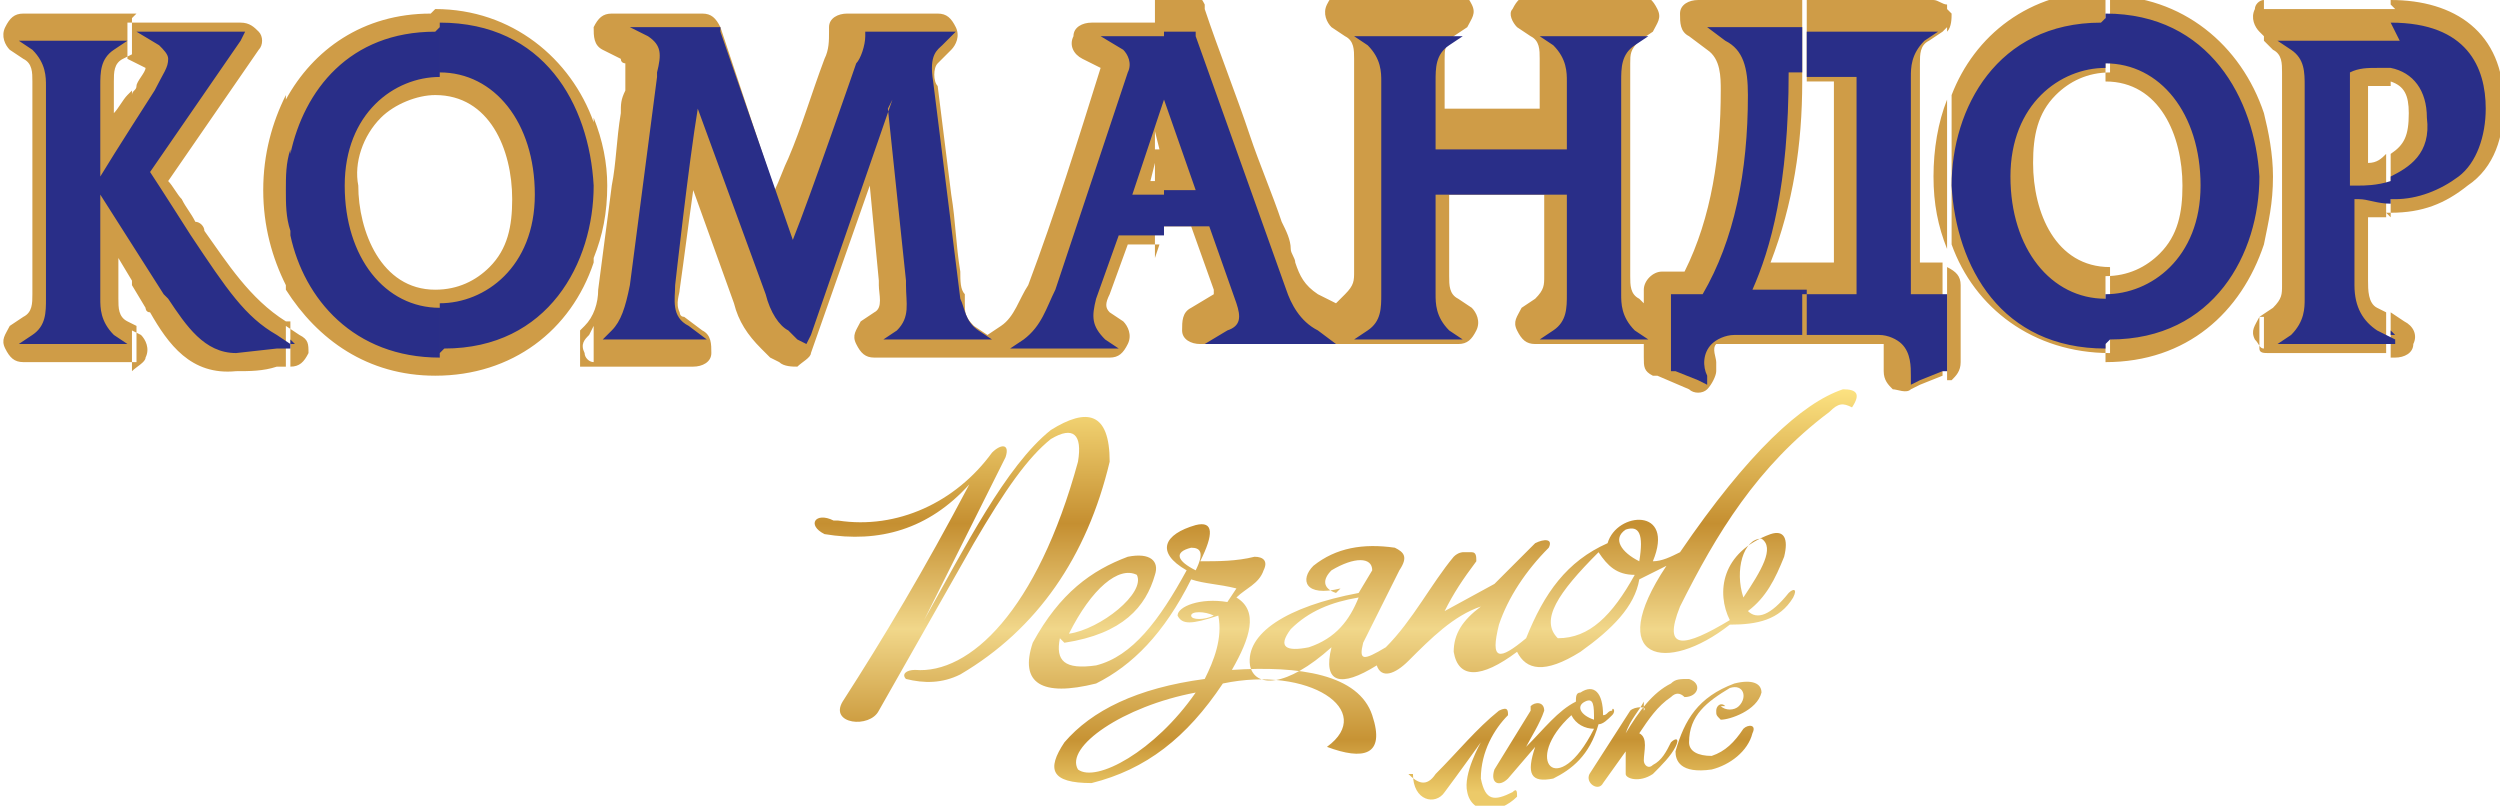 <?xml version="1.0" encoding="UTF-8"?> <svg xmlns="http://www.w3.org/2000/svg" xmlns:xlink="http://www.w3.org/1999/xlink" xmlns:xodm="http://www.corel.com/coreldraw/odm/2003" xml:space="preserve" width="1961px" height="632px" version="1.1" style="shape-rendering:geometricPrecision; text-rendering:geometricPrecision; image-rendering:optimizeQuality; fill-rule:evenodd; clip-rule:evenodd" viewBox="0 0 552 178"> <defs> <style type="text/css"> .fil1 {fill:#292E88} .fil0 {fill:#CF9C47} .fil2 {fill:url(#id0)} </style> <linearGradient id="id0" gradientUnits="userSpaceOnUse" x1="294" y1="175" x2="294" y2="85"> <stop offset="0" style="stop-opacity:1; stop-color:#ECCA69"></stop> <stop offset="0.129" style="stop-opacity:1; stop-color:#C79334"></stop> <stop offset="0.4" style="stop-opacity:1; stop-color:#F1D78A"></stop> <stop offset="0.659" style="stop-opacity:1; stop-color:#C58F31"></stop> <stop offset="1" style="stop-opacity:1; stop-color:#FEE584"></stop> </linearGradient> </defs> <g id="Слой_x0020_1">  <g id="_2717012325360"> <path class="fil0" d="M528 78l0 -9 3 2c2,1 3,3 2,5 0,2 -2,3 -4,3l-1 0 0 0zm0 -30l0 -14c3,-2 4,-4 4,-9 0,-4 -1,-6 -4,-7l0 -18c14,0 25,7 25,23 0,7 -2,14 -8,18 -5,4 -10,6 -17,6 0,0 0,0 -1,0zm0 -47l0 18c-1,0 -2,0 -3,0 -1,0 -1,0 -2,0l0 17c2,0 3,-1 4,-2l0 14c-1,0 -3,0 -4,0l0 14c0,2 0,5 2,6l2 1 0 9 -26 0c-1,0 -2,0 -2,-1l0 -7 3 -2c2,-2 2,-3 2,-5l0 -47c0,-2 0,-4 -2,-5l-2 -2 0 -7c1,0 1,0 2,0l25 0c1,0 1,0 2,0l0 0zm-28 53c1,-5 2,-9 2,-15 0,-5 -1,-10 -2,-14l0 29zm0 -53l0 7 -1 -1c-1,-1 -2,-3 -1,-5 0,-1 1,-2 2,-2l0 0zm0 24c-5,-15 -18,-26 -35,-26l0 19 0 0c12,0 17,12 17,23 0,6 -1,11 -5,15 -3,3 -7,5 -12,5l0 19 0 0c18,0 30,-11 35,-26l0 -29 0 0zm0 45l0 7c-1,0 -1,-1 -2,-2 -1,-2 0,-3 1,-5l0 0zm-70 -68c0,0 1,1 1,1 0,1 0,3 -1,4l0 -5 0 0zm0 57c2,1 3,2 3,4l0 17c0,2 -1,3 -2,4l-1 0 0 -25 0 0zm35 -61l0 0c-17,0 -29,10 -34,23l0 33c5,14 18,24 35,24l0 -19 0 0c-12,0 -17,-12 -17,-23 0,-6 1,-11 5,-15 3,-3 7,-5 12,-5l0 -19zm-66 2l28 0c1,0 2,1 3,1l0 5c0,0 0,0 -1,1l-3 2c-2,1 -2,3 -2,5l0 44 4 0c0,0 1,0 1,0l0 25 0 0 -5 2 -2 1c-1,1 -3,0 -4,0 -1,-1 -2,-2 -2,-4l0 -2c0,-1 0,-3 0,-4 0,0 -1,0 -2,0l-16 0 0 -18 7 0 0 -40 -6 0 0 -18 0 0zm31 22c-2,5 -3,11 -3,17 0,6 1,11 3,16l0 -33zm-67 47l0 -5c0,-2 2,-4 4,-4l5 0c6,-12 8,-26 8,-40 0,-3 0,-7 -3,-9l-4 -3c-2,-1 -2,-3 -2,-5 0,-2 2,-3 4,-3l23 0 0 18 0 0c0,14 -2,27 -7,40l7 0 0 18 -17 0c0,0 -2,0 -2,0 -1,1 0,3 0,4l0 2c0,1 -1,3 -2,4 -1,1 -3,1 -4,0l-7 -3 -1 0c-2,-1 -2,-2 -2,-4l0 -3c0,0 0,0 0,0l-24 0c-2,0 -3,-1 -4,-3 -1,-2 0,-3 1,-5l3 -2c2,-2 2,-3 2,-5l0 -18 -21 0 0 18c0,2 0,4 2,5l3 2c1,1 2,3 1,5 -1,2 -2,3 -4,3l-24 0c-1,0 -1,0 -2,0 -1,0 -1,0 -2,0l-29 0c-2,0 -4,-1 -4,-3 0,-2 0,-4 2,-5l5 -3c0,0 0,0 0,0 0,0 0,-1 0,-1l-5 -14 -8 0 0 -17 1 0 -1 -4 0 -31 7 0c2,0 3,1 4,3l0 1c3,9 7,19 10,28 2,6 5,13 7,19 1,2 2,4 2,6 0,1 1,2 1,3 1,3 2,5 5,7l4 2 2 -2c2,-2 2,-3 2,-5l0 -47c0,-2 0,-4 -2,-5l-3 -2c-1,-1 -2,-3 -1,-5 1,-2 2,-3 4,-3l24 0c2,0 3,1 4,3 1,2 0,3 -1,5l-3 2c-2,2 -2,3 -2,5l0 11 21 0 0 -11c0,-2 0,-4 -2,-5l-3 -2c-1,-1 -2,-3 -1,-4 1,-2 2,-3 4,-3l24 0c2,0 3,1 4,3 1,2 0,3 -1,5l-3 2c-2,2 -2,3 -2,5l0 47c0,2 0,4 2,5l1 1zm-107 -15l-7 0 -4 11c-1,2 -1,3 0,4l3 2c1,1 2,3 1,5 -1,2 -2,3 -4,3l-24 0c-1,0 -1,0 -2,0 -1,0 -1,0 -2,0l-24 0c-2,0 -3,-1 -4,-3 -1,-2 0,-3 1,-5l3 -2c2,-1 1,-4 1,-6 0,0 0,0 0,0 0,0 0,0 0,-1 0,0 0,0 0,0l-2 -21 -13 37c0,1 -2,2 -3,3 -1,0 -3,0 -4,-1l-2 -1c0,0 0,0 0,0 -1,-1 -2,-2 -2,-2 -3,-3 -5,-6 -6,-10l-9 -25c-1,7 -2,15 -3,22 0,0 0,0 0,0l0 0c0,1 -1,3 0,5 0,0 0,1 1,1l4 3c2,1 2,3 2,5 0,2 -2,3 -4,3l-23 0c-1,0 -1,0 -2,0l0 -8 1 -1c2,-2 3,-5 3,-8 1,-8 2,-15 3,-23 1,-5 1,-10 2,-16 0,-2 0,-3 1,-5 0,-1 0,-1 0,-2l0 -1c0,-1 0,-3 0,-3 0,0 -1,0 -1,-1l-4 -2c-2,-1 -2,-3 -2,-5 1,-2 2,-3 4,-3l20 0c2,0 3,1 4,3l12 36c1,-2 2,-5 3,-7 3,-7 5,-14 8,-22 1,-2 1,-4 1,-6l0 -1c0,-2 2,-3 4,-3l20 0c2,0 3,1 4,3 1,2 0,4 -1,5l-3 3c-1,1 -1,4 0,5 1,8 2,16 3,24 1,6 1,11 2,17 0,2 0,4 1,5 0,1 0,2 0,2 0,2 0,3 2,5l3 2 3 -2c3,-2 4,-6 6,-9 6,-16 11,-32 16,-48 0,0 0,0 0,0l-4 -2c-2,-1 -3,-3 -2,-5 0,-2 2,-3 4,-3l14 0 0 31 0 0 -1 4 1 0 0 17 0 0zm-125 3c2,-5 3,-10 3,-16 0,-5 -1,-10 -3,-15l0 31zm0 23c-1,0 -2,-1 -2,-2 -1,-2 0,-3 1,-4l1 -2 0 8 0 0zm0 -53c-5,-14 -18,-25 -35,-25l0 19 0 0c12,0 17,12 17,23 0,6 -1,11 -5,15 -3,3 -7,5 -12,5l0 19 0 0c17,0 30,-10 35,-25l0 -31 0 0zm-35 -25l0 19c-4,0 -9,2 -12,5 -4,4 -6,10 -5,15 0,10 5,23 17,23l0 0 0 19c-15,0 -26,-8 -33,-19l0 -42c6,-11 17,-19 32,-19l0 0 0 0zm-33 79l1 0c2,0 3,-1 4,-3 0,-2 0,-3 -2,-4l-3 -2 0 10zm0 -60l0 42c-3,-6 -5,-13 -5,-21 0,-8 2,-15 5,-21l0 0zm0 50l0 0c-8,-5 -13,-13 -18,-20 0,-1 -1,-2 -2,-2 -1,-2 -2,-3 -3,-5 -1,-1 -2,-3 -3,-4l20 -29c1,-1 1,-3 0,-4 -1,-1 -2,-2 -4,-2l-24 0c0,0 0,0 -1,0l0 8 4 2c0,0 0,0 0,0 0,1 -2,3 -2,4 0,1 -1,1 -1,2l0 42 3 5c0,0 0,0 0,0 0,0 0,1 1,1 4,7 9,14 19,13 0,0 0,0 0,0 3,0 6,0 9,-1l3 0 0 -10 0 0zm-34 10l0 -8 2 1c1,1 2,3 1,5 0,1 -2,2 -3,3zm0 -77l0 8 0 0 -2 1c-2,1 -2,3 -2,5l0 7c1,-1 2,-3 3,-4 0,0 1,-1 1,-1l0 42 -3 -5 0 9c0,2 0,4 2,5l2 1 0 8c0,0 -1,0 -1,0l-24 0c-2,0 -3,-1 -4,-3 -1,-2 0,-3 1,-5l3 -2c2,-1 2,-3 2,-5l0 -47c0,-2 0,-4 -2,-5l-3 -2c-1,-1 -2,-3 -1,-5 1,-2 2,-3 4,-3l24 0c0,0 1,0 1,0 0,0 0,0 0,0z"></path> <path class="fil1" d="M528 74l0 -1 1 1 -1 0 0 0zm0 -30l0 -5c4,-2 9,-5 8,-13l0 0c0,-6 -3,-10 -8,-11l0 -10c17,0 21,10 21,19 0,6 -2,12 -6,15 -4,3 -9,5 -14,5 0,0 0,0 -1,0zm0 -39l0 10c-1,0 -2,0 -3,0 -2,0 -4,0 -6,1l0 25 2 0c1,0 4,0 7,-1l0 5c-3,0 -5,-1 -7,-1l-1 0 0 19c0,5 2,8 5,10l4 2 0 1 -26 0 3 -2c3,-3 3,-6 3,-8l0 -47 0 0c0,-3 0,-6 -3,-8l-3 -2 25 0c1,0 1,0 2,0l0 0zm-63 71l0 -11c10,0 21,-8 21,-24l0 0c0,-16 -9,-27 -21,-27l0 0 0 -11c23,0 33,19 34,36 0,17 -10,36 -33,36l0 0zm0 -72l0 11c-10,0 -21,8 -21,24 0,16 9,27 21,27l0 0 0 11c-23,0 -33,-18 -34,-36l0 0c0,-17 10,-36 33,-36l0 0 0 0zm-67 71l0 -10 12 0 0 -48 -11 0 0 -10 29 0 -3 2c-3,3 -3,6 -3,8l0 48 8 0 0 17 -1 0 -5 2 -2 1 0 -2c0,-2 0,-5 -2,-7 -1,-1 -3,-2 -5,-2l-17 0zm0 -69l0 10 -3 0c0,25 -4,39 -8,48l0 0 12 0 0 10 -16 0c-2,0 -4,1 -5,2l0 0c-2,2 -2,5 -1,7l0 2 -2 -1 -5 -2 -1 0 0 -17 7 0c7,-12 10,-27 10,-44 0,-6 -1,-10 -5,-12l-4 -3 22 0 0 0zm-141 45l0 -9 7 0 -7 -20 0 -15 7 0 0 1c0,0 20,56 20,56 1,3 3,7 7,9l4 3 -29 0 5 -3c3,-1 3,-3 2,-6l0 0 -6 -17 -10 0 0 0zm89 14l0 0c0,3 0,6 -3,8l-3 2 24 0 -3 -2c-3,-3 -3,-6 -3,-8l0 -47c0,-3 0,-6 3,-8l3 -2 -24 0 3 2c3,3 3,6 3,8l0 15 -29 0 0 -15c0,-3 0,-6 3,-8l3 -2 -24 0 3 2c3,3 3,6 3,8l0 47c0,3 0,6 -3,8l-3 2 24 0 -3 -2c-3,-3 -3,-6 -3,-8l0 -22 29 0 0 22zm-89 -58l0 15 0 0 -7 21 0 0 7 0 0 9 -10 0 -5 14c-1,4 -1,6 2,9l3 2 -24 0 3 -2c4,-3 5,-7 7,-11 0,0 16,-48 16,-48 1,-2 0,-4 -1,-5l-5 -3 14 0 0 0zm-160 71l0 -11c10,0 21,-8 21,-24 0,-16 -9,-27 -21,-27l0 0 0 -11c23,0 33,18 34,36l0 0c0,17 -10,36 -33,36l0 0 0 0zm99 -54l0 0 4 38c0,0 0,1 0,1 0,4 1,7 -2,10l-3 2 24 0 -3 -2c-3,-2 -3,-5 -4,-7 0,0 -6,-48 -6,-48 -1,-6 1,-7 2,-8l3 -3 -20 0 0 1c0,2 -1,5 -2,6 0,0 -10,29 -14,39l-16 -46 0 -1 -20 0 4 2c3,2 3,4 2,8l0 1c0,0 -6,46 -6,46 -1,5 -2,8 -4,10l-2 2 23 0 -4 -3c-4,-2 -3,-6 -3,-9l0 0c0,0 3,-27 5,-39l15 41c1,4 3,7 5,8 0,0 2,2 2,2l2 1 1 -2 18 -52zm-132 52l1 0 -1 -1 0 1 0 0zm33 -70l0 11c-10,0 -21,8 -21,24l0 0c0,16 9,27 21,27l0 0 0 11c-19,0 -30,-13 -33,-27l0 -18c3,-14 13,-27 32,-27l0 0zm-60 60c4,6 8,12 15,12 0,0 9,-1 9,-1l3 0 0 -1 -3 -2c-7,-4 -11,-10 -19,-22 0,0 -7,-11 -9,-14l20 -29 1 -2 -24 0 5 3c1,1 2,2 2,3 0,2 -1,3 -3,7 0,0 -9,14 -12,19l0 -20c0,-3 0,-6 3,-8l3 -2 -24 0 3 2c3,3 3,6 3,8l0 47c0,3 0,6 -3,8l-3 2 24 0 -3 -2c-3,-3 -3,-6 -3,-8l0 -23 14 22c0,0 1,1 1,1l0 0zm27 -33l0 18c-1,-3 -1,-6 -1,-9 0,-3 0,-6 1,-9z"></path> <path class="fil2" d="M185 115c13,2 26,-4 34,-15 2,-2 4,-2 3,1l-18 36c9,-16 18,-34 28,-42 8,-5 13,-4 13,7 -5,21 -16,37 -33,47 -4,2 -8,2 -12,1 -1,-1 0,-2 2,-2 12,1 27,-13 36,-46 1,-6 -1,-8 -6,-5 -5,4 -10,11 -17,23l-21 37c-2,4 -11,3 -8,-2 9,-14 18,-29 28,-48 -9,10 -20,13 -32,11 -4,-2 -2,-5 2,-3l0 0zm196 41c-1,-1 -2,0 -2,1 0,1 0,1 1,2 2,0 8,-2 9,-6 0,-2 -2,-3 -6,-2 -8,3 -11,8 -13,15 0,2 1,5 8,4 4,-1 8,-4 9,-8 1,-2 -1,-2 -2,-1 -2,3 -4,5 -7,6 -3,0 -5,-1 -5,-3 0,-6 4,-9 9,-12 3,-1 4,2 2,4 -1,1 -3,1 -4,0l0 0zm-18 -1c-1,2 -3,4 -4,7 3,-5 6,-9 10,-11 1,-1 2,-1 4,-1 3,1 2,4 -1,4 -1,-1 -2,-1 -3,0 -3,2 -5,5 -7,8 2,1 1,4 1,6 0,1 1,2 2,1 2,-1 3,-3 4,-5 1,-1 2,-1 1,1 -1,2 -3,4 -5,6 -3,2 -6,1 -6,0l0 -5 -5 7c-1,2 -4,0 -3,-2l9 -14c1,-1 4,-1 3,0l0 0zm-25 2l-8 13c-1,3 1,4 3,2l6 -7c-2,6 -1,8 4,7 4,-2 8,-5 10,-12 1,0 2,-1 3,-2 1,-1 0,-2 0,-1 -1,0 -1,1 -2,1 0,-5 -2,-7 -5,-5 -1,0 -1,1 -1,2 -4,2 -7,6 -11,10 1,-2 3,-5 4,-8 0,-2 -2,-2 -3,-1l0 0zm9 1c-11,10 -3,19 5,3 -2,0 -4,-1 -5,-3l0 0zm5 1c0,-3 0,-5 -2,-4 -2,1 -1,3 2,4l0 0zm-41 12c2,2 4,3 6,0 5,-5 9,-10 14,-14 2,-1 2,0 2,1 -3,3 -6,8 -6,14 1,5 3,5 7,3 1,-1 1,0 1,1 -4,4 -10,4 -11,-1 -1,-4 3,-11 3,-11 0,0 -5,7 -8,11 -2,3 -7,2 -7,-4l0 0zm-15 -41c-8,2 -9,-2 -6,-5 5,-4 11,-5 18,-4 2,1 3,2 1,5l-8 16c-1,4 0,4 5,1 6,-6 10,-14 15,-20 1,-1 2,-1 2,-1l2 0c1,0 1,1 1,2 -3,4 -5,7 -7,11l11 -6 9 -9c2,-1 4,-1 3,1 -5,5 -9,11 -11,17 -2,8 0,8 6,3 4,-10 9,-17 18,-21 2,-7 15,-8 10,4 2,0 4,-1 6,-2 15,-22 27,-33 36,-36 3,0 4,1 2,4 -2,-1 -3,-1 -5,1 -16,12 -25,27 -33,43 -4,10 1,9 11,3 -3,-6 -2,-15 9,-19 3,-1 4,1 3,5 -2,5 -4,9 -8,12 2,2 5,1 9,-4 1,-1 2,-1 1,1 -3,5 -8,6 -14,6 -14,11 -28,8 -14,-13 -2,1 -4,2 -6,3 -1,6 -6,11 -13,16 -8,5 -12,4 -14,0 -8,6 -13,6 -14,0 0,-4 2,-7 6,-10 -6,2 -11,7 -16,12 -3,3 -6,4 -7,1 -8,5 -12,4 -10,-4 -10,9 -17,9 -18,4 -1,-7 8,-13 24,-16l3 -5c0,-3 -4,-3 -9,0 -2,2 -2,4 1,5l0 0zm57 -8c-9,9 -13,15 -9,19 7,0 12,-5 17,-14 -4,0 -6,-2 -8,-5l0 0zm-68 17c-3,4 -1,5 4,4 6,-2 9,-6 11,-11 -6,1 -11,3 -15,7l0 0zm77 -15c1,-6 0,-8 -3,-7 -3,2 -1,5 3,7l0 0zm23 8c4,-6 7,-11 4,-13 -4,0 -6,7 -4,13l0 0zm-150 10c13,-2 18,-8 20,-15 1,-3 -1,-5 -6,-4 -8,3 -15,8 -21,19 -3,9 2,12 14,9 8,-4 15,-11 21,-23 3,1 6,1 10,2l-2 3c-6,-1 -11,1 -11,3 1,2 3,2 9,0 1,5 -1,10 -3,14 -15,2 -25,7 -31,14 -4,6 -3,9 6,9 12,-3 21,-10 29,-22 19,-4 34,6 23,14 8,3 13,2 10,-7 -3,-9 -16,-11 -31,-10 4,-7 6,-13 1,-16 2,-2 5,-3 6,-6 1,-2 0,-3 -2,-3 -4,1 -8,1 -12,1 3,-6 3,-9 -1,-8 -7,2 -9,6 -2,10 -6,11 -12,19 -20,21 -7,1 -9,-1 -8,-6l0 0zm29 11c-16,3 -29,12 -26,17 4,3 17,-4 26,-17l0 0zm-28 -13c7,-1 17,-9 15,-13 -4,-2 -10,3 -15,13l0 0zm28 -14c-4,-2 -5,-4 -1,-5 2,0 3,1 1,5l0 0zm4 10c-2,1 -5,1 -5,0 0,-1 3,-1 5,0z"></path> </g> </g> </svg> 